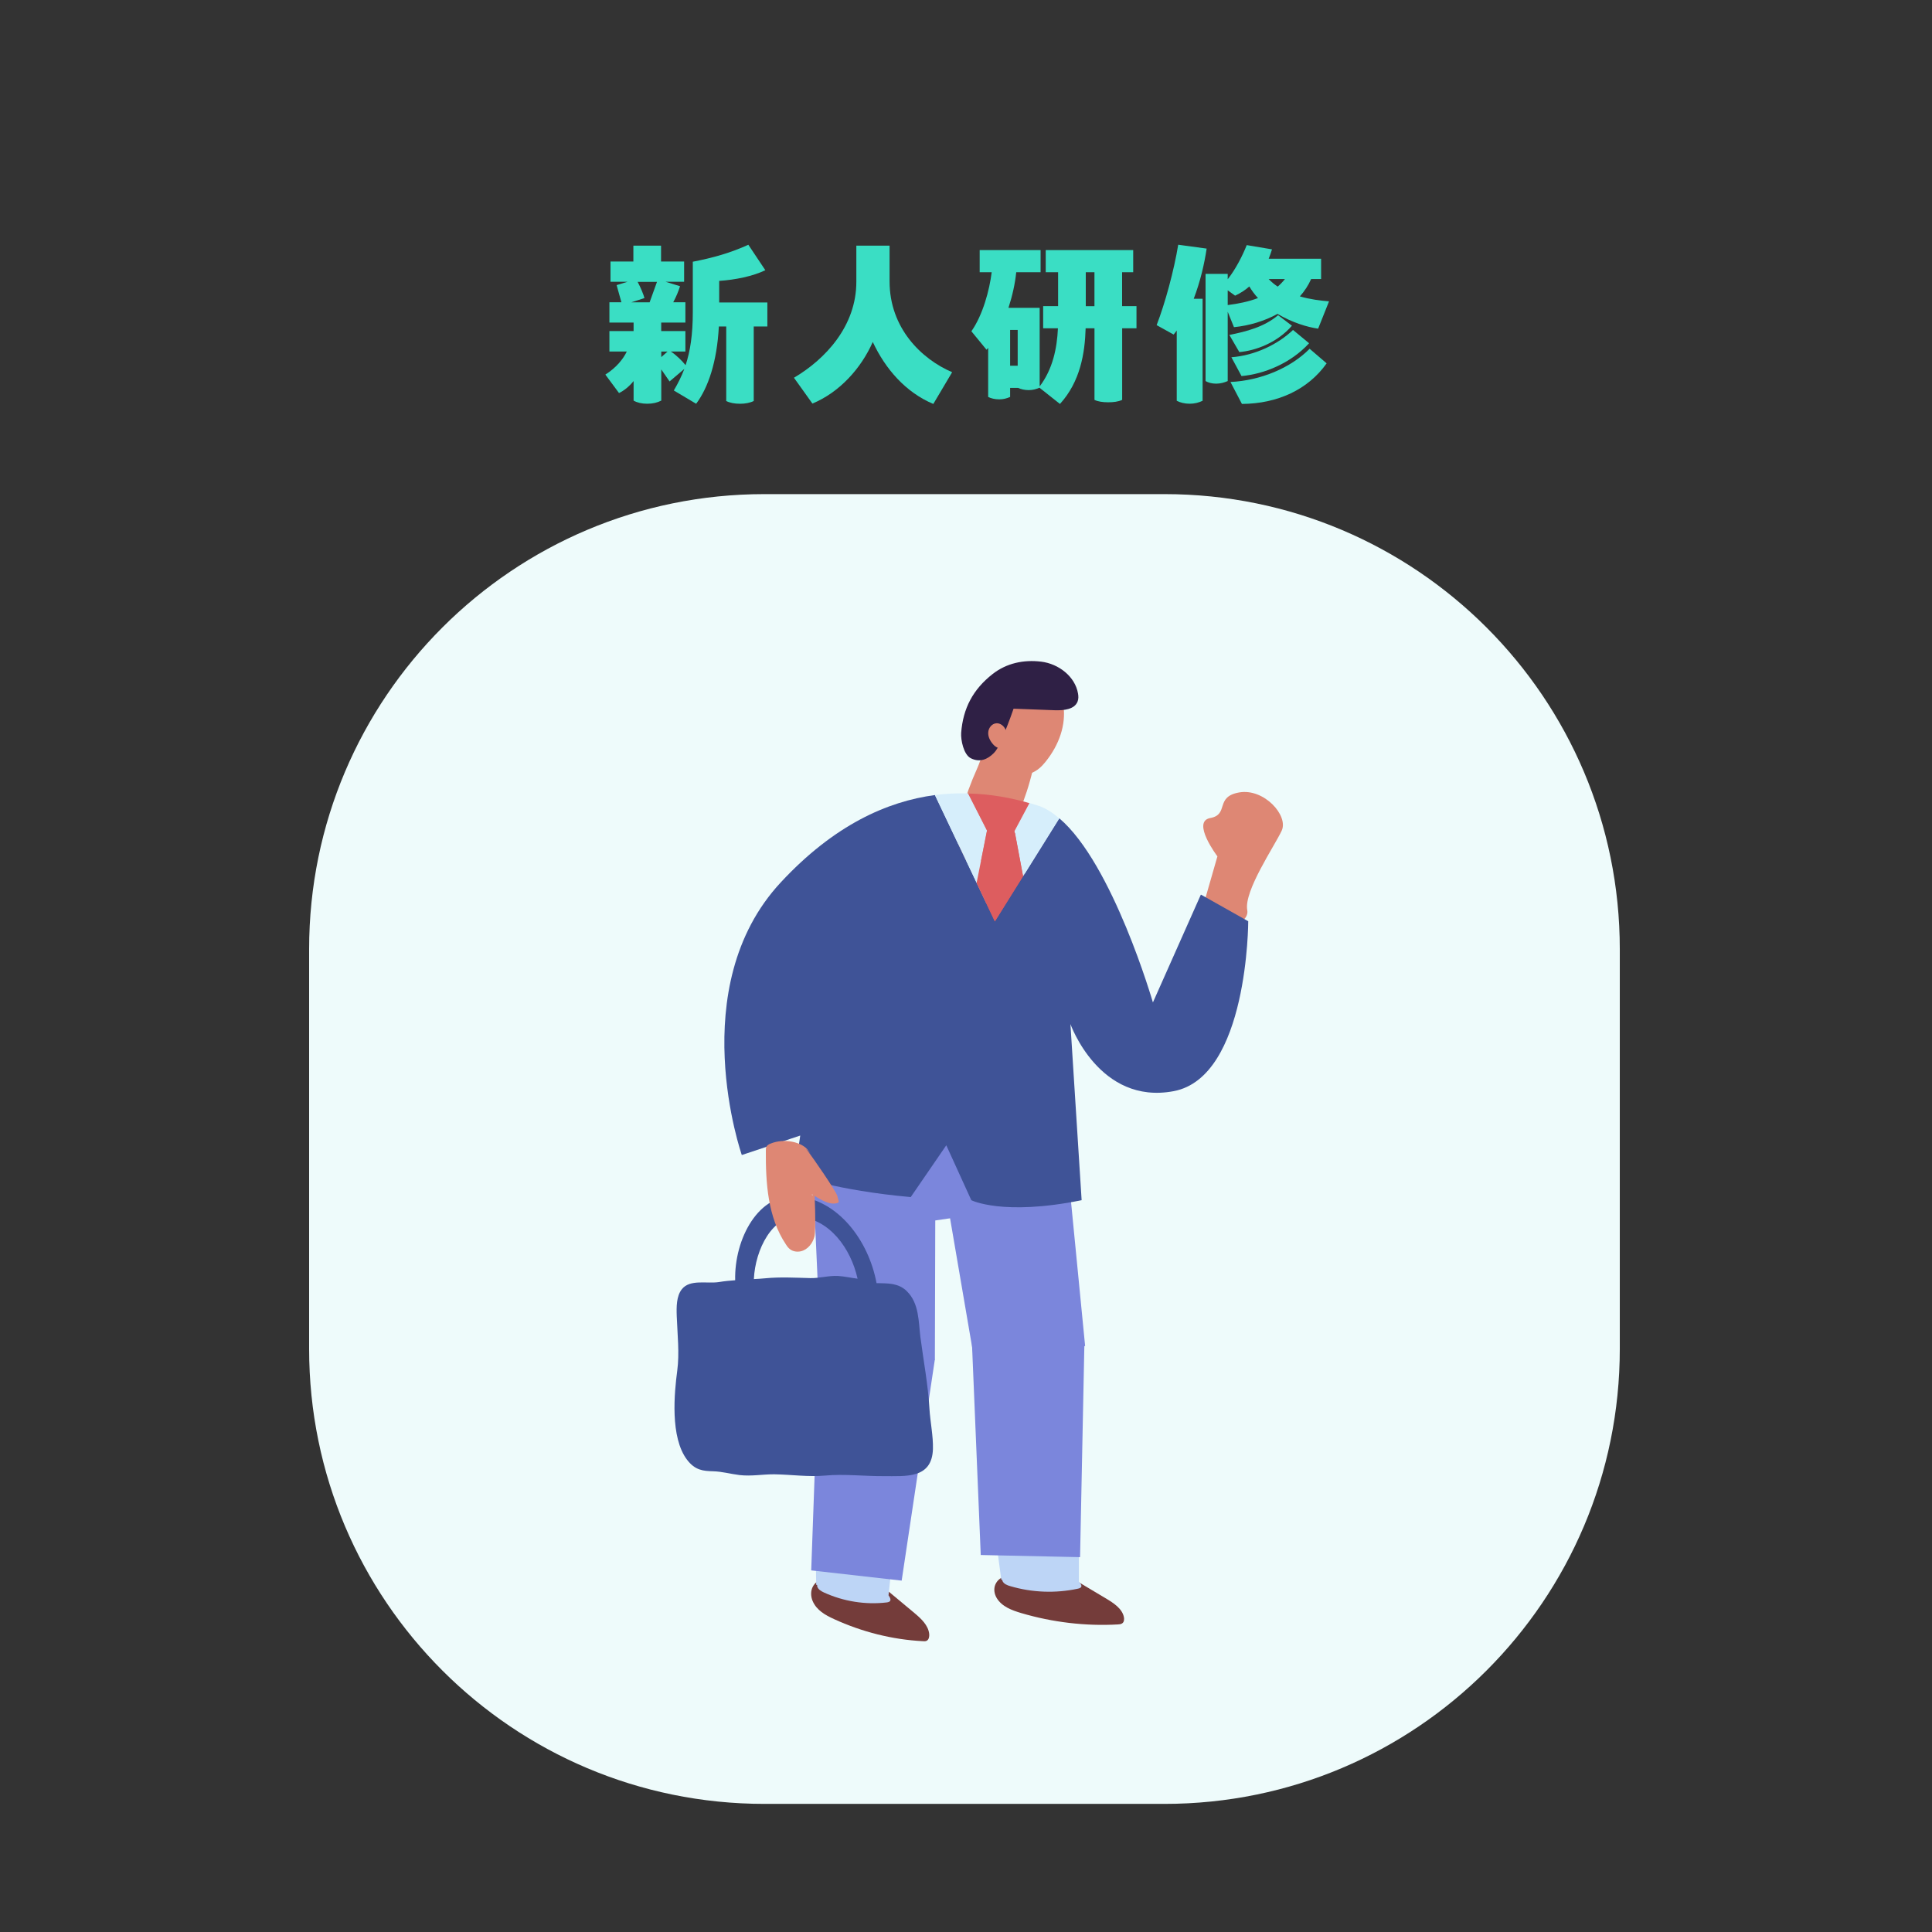 <svg width="300" height="300" viewBox="0 0 300 300" fill="none" xmlns="http://www.w3.org/2000/svg">
<rect x="0" y="0" width="300" height="300" fill="#333333" stroke="none"/>
<mask id="mask0_301_3698" style="mask-type:alpha" maskUnits="userSpaceOnUse" x="0" y="0" width="300" height="300">
<rect width="300" height="300" fill="#D9D9D9"/>
</mask>
<g mask="url(#mask0_301_3698)">
<path d="M180.822 76.726H118.699C79.653 76.726 48 108.357 48 147.376V209.457C48 248.476 79.653 280.107 118.699 280.107H180.822C219.868 280.107 251.521 248.476 251.521 209.457V147.376C251.521 108.357 219.868 76.726 180.822 76.726Z" fill="#EEFBFB"/>
<path d="M165.125 174.513L168.497 209L151.639 213.204L147.526 189.179L145.228 189.512L145.167 211.147L127.508 211.042L125.754 171.792L165.125 174.513Z" fill="#7B86DC"/>
<path d="M138.075 247.206C139.376 248.295 140.676 249.368 141.976 250.457C143.019 251.334 144.153 252.362 144.289 253.738C144.32 254.116 144.244 254.585 143.911 254.766C143.73 254.872 143.518 254.857 143.307 254.842C138.559 254.6 133.857 253.405 129.502 251.41C128.157 250.79 126.796 250.049 126.176 248.582C125.889 247.887 125.859 247.055 126.206 246.39C126.977 244.923 128.731 245.014 130.198 245.211C133.025 245.589 136.155 245.619 138.075 247.206Z" fill="#743C3A"/>
<path d="M137.97 247.72L139.24 235.776C135.944 235.504 132.618 235.051 129.322 234.355C128.4 234.219 127.493 234.098 126.57 233.992L126.737 246.088L126.888 246.118C126.888 246.118 126.888 246.239 126.888 246.299C127.009 246.798 127.493 247.07 127.946 247.282C130.985 248.673 134.402 249.217 137.698 248.824C137.895 248.794 138.122 248.749 138.227 248.582C138.333 248.386 138.227 248.129 138.107 247.932C138.061 247.857 138.016 247.796 137.97 247.72Z" fill="#BDD5F6"/>
<path d="M167.212 245.513C168.709 246.405 170.206 247.297 171.703 248.189C172.913 248.915 174.228 249.762 174.515 251.077C174.591 251.44 174.561 251.893 174.228 252.09C174.046 252.211 173.82 252.226 173.593 252.241C168.543 252.528 163.433 251.908 158.609 250.487C157.128 250.049 155.586 249.489 154.769 248.144C154.391 247.509 154.27 246.723 154.557 246.042C155.208 244.545 157.082 244.44 158.64 244.47C161.679 244.53 164.99 244.213 167.182 245.513H167.212Z" fill="#743C3A"/>
<path d="M167.696 245.8C167.696 245.8 167.575 245.679 167.53 245.619V234.068C164.007 234.173 160.439 234.113 156.886 233.795C155.903 233.765 154.92 233.75 153.938 233.75L155.48 245.301H155.631C155.631 245.301 155.631 245.437 155.661 245.483C155.843 245.936 156.387 246.163 156.886 246.299C160.257 247.297 163.916 247.433 167.364 246.692C167.575 246.647 167.802 246.586 167.893 246.405C167.984 246.208 167.847 245.981 167.696 245.8Z" fill="#BDD5F6"/>
<path d="M168.378 208.955L167.712 241.794L152.29 241.461L150.809 205.795L168.378 208.955Z" fill="#7B86DC"/>
<path d="M145.167 211.072L140.011 245.438L125.965 243.85L127.28 207.171L145.167 211.072Z" fill="#7B86DC"/>
<path d="M160.378 119.524C155.812 138.801 142.946 138.937 151.79 119.191C152.289 118.088 152.41 116.954 153.59 116.425C154.799 115.88 156.19 116.425 157.354 116.969C158.579 117.543 159.864 118.179 160.53 119.267C160.197 119.615 160.046 120.099 160.363 119.509L160.378 119.524Z" fill="#DE8774"/>
<path d="M165.14 109.636C165.518 112.509 164.52 115.608 162.343 118.3C161.783 118.995 161.073 119.706 160.075 120.068C158.971 120.462 154.39 121.459 152.455 116.818C152.016 115.775 152.893 114.535 153.453 113.416C154.148 112.01 155.055 110.574 156.658 109.561C159.107 108.018 162.963 107.988 164.913 109.47C165.276 109.757 165.593 110.105 165.14 109.636Z" fill="#DE8774"/>
<path d="M149.25 113.794C149.538 110.014 151.065 107.066 154.134 104.662C156.296 102.969 158.957 102.409 161.679 102.742C164.4 103.075 166.94 105.055 167.394 107.686C167.469 108.109 167.484 108.548 167.318 108.956C166.834 110.165 165.156 110.332 163.81 110.286C161.663 110.211 159.532 110.12 157.385 110.044C156.81 111.723 156.16 113.386 155.449 115.034C155.147 115.744 154.814 116.455 154.255 116.999C153.363 117.876 152.168 118.451 150.747 117.74C149.628 117.181 149.175 114.883 149.25 113.809V113.794Z" fill="#2F2045"/>
<path d="M156.114 115.215C156.296 114.611 156.386 113.93 156.16 113.341C155.933 112.751 155.328 112.252 154.693 112.313C153.998 112.373 153.483 113.053 153.453 113.734C153.408 114.414 153.756 115.064 154.209 115.578C154.572 116.002 155.192 116.365 155.661 116.077C155.812 115.987 155.918 115.835 156.008 115.669C156.19 115.321 156.281 114.928 156.129 115.215H156.114Z" fill="#DE8774"/>
<path d="M155.812 164.927C155.812 162.387 156.931 160.346 158.307 160.346C159.683 160.346 169.571 143.216 169.571 145.756C169.571 148.296 161.361 171.187 159.985 171.187C158.61 171.187 155.812 167.467 155.812 164.927Z" fill="#BDD5F6"/>
<path d="M155.223 130.047C152.607 139.013 151.836 150.851 151.972 159.756C151.987 160.905 154.179 161.283 154.89 160.255C160.333 152.408 160.152 139.723 158.277 130.108C158.035 128.883 155.586 128.838 155.223 130.047Z" fill="#DD5D5F"/>
<path d="M189.032 132.966C189.032 132.966 184.95 127.568 187.928 127.024C190.907 126.479 188.593 123.713 192.434 123.047C196.274 122.382 200.099 126.631 199.026 128.974C197.952 131.318 193.114 138.363 193.674 141.327C194.233 144.29 185.312 145.953 185.312 145.953L189.047 132.95L189.032 132.966Z" fill="#DE8774"/>
<path d="M186.461 138.937L179.023 155.659C179.023 155.659 172.793 134.114 164.493 127.069L154.499 143.065L145.185 123.455C137.776 124.438 129.521 128.097 121.236 137.017C106.086 153.3 115.188 179.351 115.188 179.351L124.26 176.327L123.368 182.496C123.368 182.496 129.854 184.854 141.42 185.882L146.939 177.839L150.825 186.366C150.825 186.366 155.693 188.846 167.955 186.366L166.216 159.016C166.216 159.016 170.692 171.625 182.258 169.433C193.825 167.24 193.825 143.05 193.825 143.05L186.492 138.922L186.461 138.937Z" fill="#3F5397"/>
<path d="M140.798 200.473C139.468 199.203 137.85 199.294 136.429 199.248C136.323 199.248 136.217 199.248 136.111 199.248C134.872 192.581 130.139 186.382 123.849 185.762C117.787 185.157 114.007 192.384 114.158 198.795C113.341 198.855 112.525 198.931 111.693 199.067C109.818 199.385 107.127 198.568 105.857 200.216C105.041 201.274 105.026 202.892 105.086 204.404C105.192 207.262 105.525 210.104 105.162 212.841C104.708 216.258 104.028 223.182 106.689 226.675C107.944 228.323 109.199 228.414 110.726 228.459C112.102 228.489 113.462 228.882 114.853 229.049C116.713 229.26 118.437 228.912 120.251 228.928C122.942 228.973 125.513 229.366 128.143 229.124C131.061 228.852 134.206 229.23 137.185 229.215C140.632 229.2 144.714 229.668 144.866 225.012C144.926 223.001 144.442 220.763 144.321 218.707C144.11 215.033 143.399 211.299 142.915 207.594C142.628 205.342 142.749 202.363 140.814 200.503L140.798 200.473ZM124.182 188.967C128.778 189.36 132.105 193.79 133.163 198.553C132.15 198.432 131.137 198.19 130.124 198.13C128.642 198.054 127.312 198.493 125.845 198.462C123.456 198.402 121.128 198.266 118.815 198.493C118.225 198.553 117.635 198.583 117.061 198.613C117.272 194.017 119.964 188.605 124.182 188.952V188.967Z" fill="#3F5397"/>
<path d="M125.406 178.549C126.782 180.258 124.197 177.219 125.588 178.942C126.026 179.487 129.912 185.066 130.033 185.746C130.138 186.427 130.532 186.714 129.851 186.85C128.536 187.122 126.948 185.958 126.086 185.444C126.223 186.563 126.253 182.647 126.374 183.766C126.51 184.839 126.737 190.977 126.464 192.021C126.192 193.064 125.421 194.062 124.333 194.304C123.773 194.425 123.153 194.334 122.7 194.001C122.428 193.805 122.216 193.517 122.034 193.23C119.207 188.997 118.89 183.675 118.92 178.64C118.92 178.413 118.92 178.171 119.056 177.99C119.177 177.809 119.388 177.688 119.6 177.597C121.853 176.659 124.499 177.4 125.406 178.519V178.549Z" fill="#DE8774"/>
<path d="M158.851 136.08L164.476 127.069C163.447 126.192 162.389 125.497 161.3 125.134C160.832 124.983 160.348 124.831 159.864 124.695L157.551 129.035L158.866 136.065L158.851 136.08Z" fill="#D6EEFB"/>
<path d="M150.339 123.199C148.676 123.153 146.952 123.229 145.168 123.456L151.654 137.093L153.272 128.944L150.339 123.184V123.199Z" fill="#D6EEFB"/>
<path d="M158.852 136.079L157.536 129.049L159.85 124.71C157.022 123.893 153.802 123.288 150.324 123.213L153.257 128.973L151.64 137.123L154.467 143.08L158.837 136.079H158.852Z" fill="#DD5D5F"/>
<path d="M119.16 50.695H117.04V62.267C116.467 62.553 115.721 62.696 114.919 62.696C114.061 62.696 113.315 62.553 112.768 62.267V50.695H111.623C111.337 56.195 109.963 60.204 108.098 62.696L104.629 60.633C105.258 59.571 105.804 58.483 106.264 57.283L103.97 59.229L102.682 57.365V62.206C102.053 62.523 101.363 62.692 100.505 62.692C99.646 62.692 98.931 62.519 98.384 62.206V59.168C97.695 60.026 96.892 60.659 96.121 61.032L94 58.167C95.722 57.079 96.78 55.731 97.326 54.587H94.629V51.406H98.384V50.088H94.629V46.937H96.493L95.748 44.272L97.439 43.756H94.798V40.605H98.35V38.144H102.647V40.605H106.229V43.756H103.362L105.596 44.445C105.366 45.191 104.993 46.105 104.538 46.937H106.428V50.088H102.673V51.406H106.428V54.587H104.165C104.937 55.072 105.886 55.991 106.459 56.706C107.174 54.557 107.578 51.982 107.578 48.459V40.64C110.73 40.038 113.51 39.236 116.203 38.005L118.839 41.958C116.892 42.902 114.169 43.449 111.676 43.617V46.968H119.156V50.691L119.16 50.695ZM100.071 46.283L98.037 46.942H100.873L102.018 43.765H99.009C99.438 44.536 99.954 45.798 100.071 46.287V46.283ZM102.682 55.45L103.657 54.591H102.682V55.45Z" fill="#3ADEC4"/>
<path d="M147.847 57.798L144.924 62.726C140.627 60.923 137.474 57.282 135.523 53.1C133.719 57.196 130.362 60.919 126.152 62.665L123.285 58.656C128.099 55.822 132.999 50.664 132.973 43.704V38.148H138.133V43.704C138.133 50.95 143.09 55.761 147.847 57.794V57.798Z" fill="#3ADEC4"/>
<path d="M176.482 50.98H174.249V62.093C173.62 62.379 172.9 62.466 172.072 62.466C171.243 62.466 170.467 62.353 169.951 62.093V50.98H168.577C168.464 54.846 167.744 59.259 164.591 62.726L161.408 60.203C160.862 60.433 160.407 60.576 159.717 60.576C159.088 60.576 158.542 60.433 158.082 60.234H156.851V61.638C156.304 61.868 155.819 62.011 155.159 62.011C154.5 62.011 153.897 61.868 153.442 61.638V54.019L153.186 54.305L150.836 51.44C152.614 48.917 153.646 45.051 153.989 42.273H152.124V38.836H161.582V42.273H157.8C157.627 44.02 157.198 45.94 156.595 47.799H161.439V60C163.472 57.308 164.132 54.101 164.275 50.976H161.981V47.539H164.301V42.269H162.38V38.832H175.962V42.269H174.24V47.539H176.473V50.976L176.482 50.98ZM156.851 56.792H158.026V51.236H156.851V56.792ZM169.947 47.544V42.273H168.598V47.544H169.947Z" fill="#3ADEC4"/>
<path d="M185.365 46.395H186.739V62.232C186.137 62.518 185.508 62.691 184.732 62.691C183.955 62.691 183.27 62.518 182.724 62.232V51.319C182.524 51.605 182.407 51.748 182.238 51.947L179.602 50.486C180.92 47.08 182.295 42.009 182.954 38L187.368 38.602C187.026 40.895 186.393 43.699 185.36 46.395H185.365ZM190.638 48.402V59.172C190.092 59.402 189.519 59.575 188.834 59.575C188.149 59.575 187.602 59.402 187.199 59.172V42.529H190.638V43.361C191.869 41.814 192.958 39.669 193.591 38.061L197.516 38.719C197.372 39.179 197.199 39.695 197 40.18H205.139V43.331H203.591C203.162 44.306 202.559 45.221 201.843 46.022C203.392 46.482 205.026 46.681 206.371 46.794L204.679 51.033C203.019 50.803 200.638 50.088 198.374 48.74C196.34 49.858 193.96 50.573 191.609 50.803L190.634 48.398L190.638 48.402ZM190.638 45.078V47.37C192.212 47.171 193.847 46.855 195.339 46.282C194.823 45.736 194.393 45.138 193.99 44.48C193.361 45.052 192.641 45.511 191.783 45.91L190.638 45.078ZM192.442 54.673L190.894 52.008C193.474 51.492 196.31 50.777 198.461 48.944L200.612 50.578C198.292 53.243 194.966 54.444 192.446 54.673H192.442ZM203.361 54.157L205.998 56.42C203.131 60.485 198.374 62.691 192.845 62.722L191.067 59.315C195.768 59.085 200.408 57.139 203.361 54.157ZM191.21 55.475C194.905 55.189 198.431 53.468 200.781 51.236L203.274 53.299C200.438 56.394 196.31 58.084 192.784 58.396L191.21 55.475ZM199.523 43.331H197C197.429 43.79 197.889 44.163 198.405 44.505C198.834 44.133 199.207 43.734 199.523 43.331Z" fill="#3ADEC4"/>
</g>
</svg>
